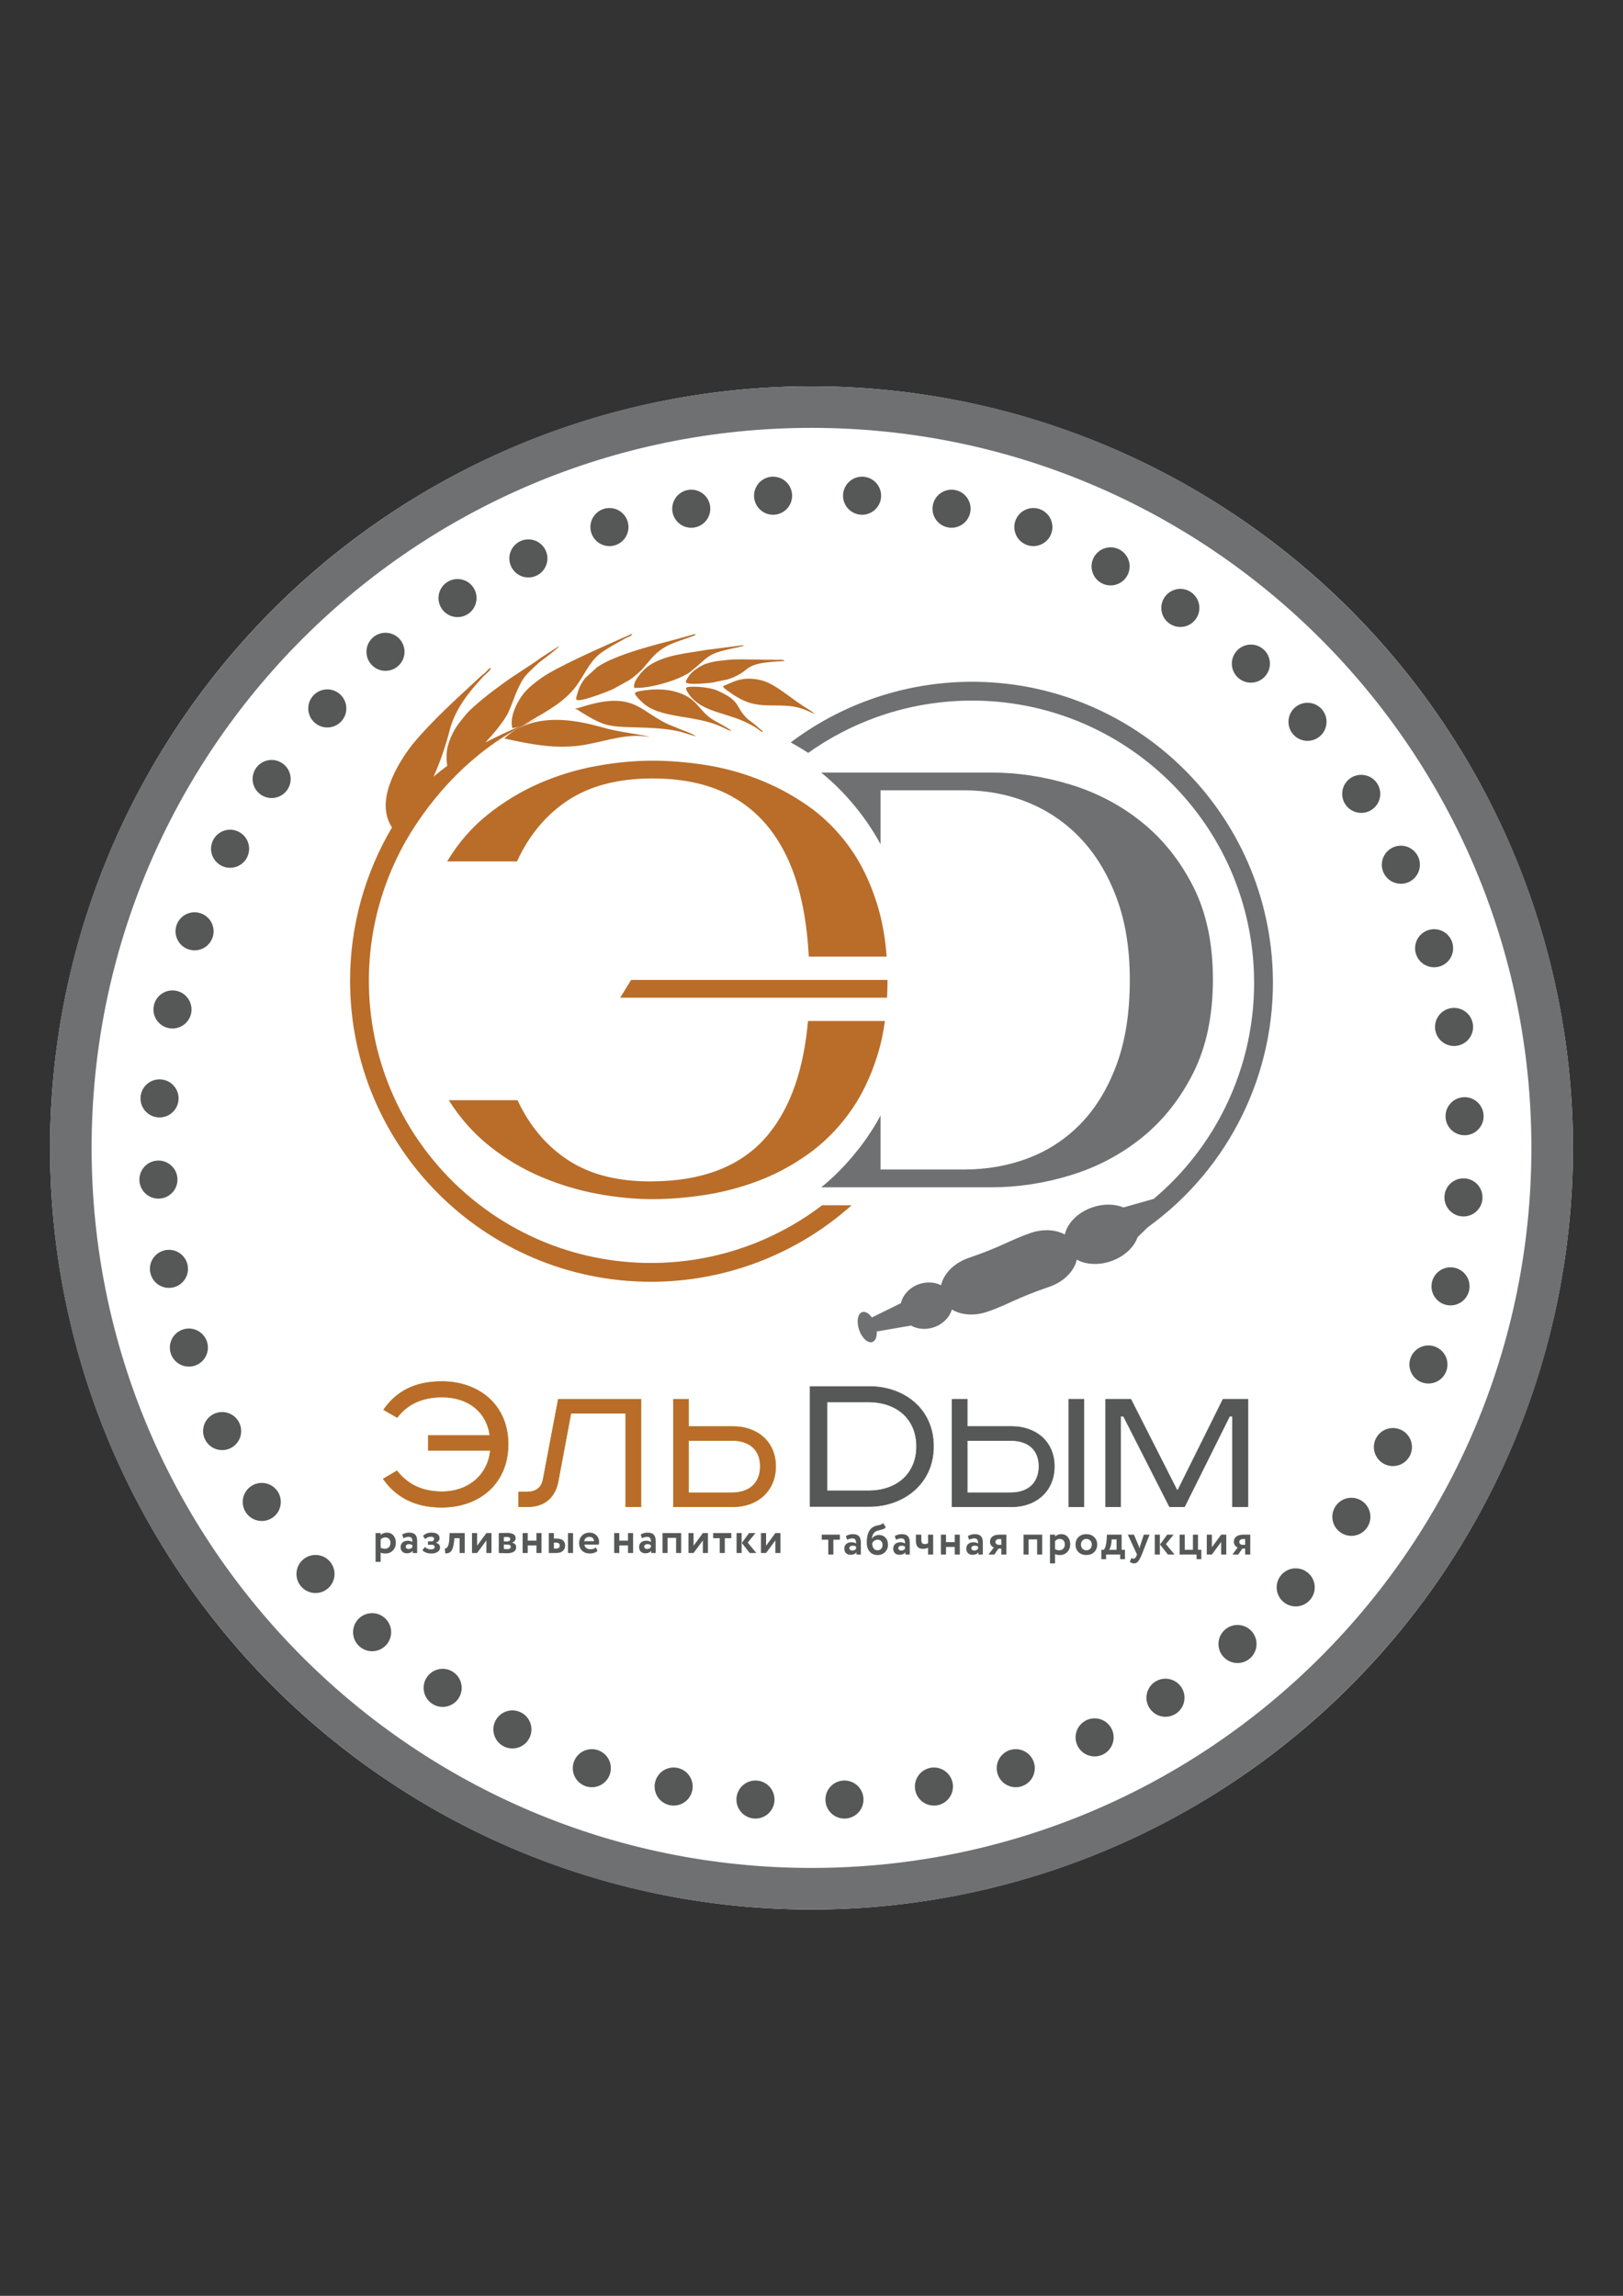 <?xml version="1.0" encoding="UTF-8" standalone="no"?> <svg xmlns:dc="http://purl.org/dc/elements/1.1/" xmlns:cc="http://creativecommons.org/ns#" xmlns:rdf="http://www.w3.org/1999/02/22-rdf-syntax-ns#" xmlns:svg="http://www.w3.org/2000/svg" xmlns="http://www.w3.org/2000/svg" viewBox="0 0 595.276 841.89" id="svg2" height="841.89" width="595.276" version="1.1"><rect x="0" y="0" width="595.276" height="841.89" fill="#333333" stroke="none"/><defs id="defs136"></defs><g id="g4"><path id="path6" style="fill:#ffffff;fill-rule:evenodd" d="M 297.638,141.671 A 279.274,279.274 0 0 1 576.911,420.945 279.274,279.274 0 1 1 297.638,141.671 Z"></path><g id="g8"><path id="path10" style="fill:#6e7071;fill-rule:evenodd" d="m 290.022,272.245 c 8.901,-6.704 18.714,-11.986 29.084,-15.712 10.707,-3.848 21.985,-6.045 33.446,-6.451 30.473,-1.077 58.5,10.3 79.176,29.563 20.675,19.263 34.003,46.418 35.081,76.892 0.648,18.341 -3.296,36.263 -11.122,52.307 -7.818,16.027 -19.517,30.165 -34.383,40.957 l -0.031,-0.042 -4.032,3.922 c -1.304,3.725 -4.913,7.16 -9.813,8.829 -4.576,1.562 -9.198,1.219 -12.482,-0.582 -0.911,4.148 -4.742,8.128 -10.139,9.969 -12.343,4.206 -15.195,6.58 -22.741,9.157 -4.795,1.633 -9.641,1.179 -12.944,-0.853 -0.831,2.841 -3.238,5.37 -6.579,6.511 -2.989,1.019 -6.06,0.702 -8.389,-0.618 l 0,0 -12.576,2.163 c 0.106,1.932 -0.48,3.48 -1.631,3.872 -1.642,0.56 -3.81,-1.44 -4.843,-4.469 -1.034,-3.026 -0.538,-5.934 1.104,-6.494 1.124,-0.383 2.495,0.433 3.58,1.959 l 10.653,-5.247 0,0 c 0.691,-3.034 3.175,-5.786 6.703,-6.989 2.834,-0.967 5.742,-0.729 8.022,0.423 0.882,-4.173 4.725,-8.184 10.152,-10.035 12.257,-4.182 15.268,-6.607 22.741,-9.156 4.575,-1.562 9.198,-1.22 12.482,0.582 0.91,-4.149 4.742,-8.127 10.139,-9.967 4.077,-1.391 8.189,-1.27 11.363,0.045 l -0.002,0 11.11,-3.151 c 11.168,-9.403 20.095,-20.954 26.362,-33.803 7.321,-15.009 11.009,-31.813 10.4,-49.044 -1.01,-28.569 -13.505,-54.025 -32.889,-72.085 -19.383,-18.059 -45.659,-28.726 -74.227,-27.716 -10.788,0.381 -21.362,2.433 -31.355,6.026 -8.852,3.18 -17.272,7.57 -25.008,13.074 -2.088,-1.351 -4.224,-2.631 -6.41,-3.835 z m 11.166,11.053 62.412,0 c 9.752,0 19.471,1.484 29.154,4.454 9.683,2.969 18.386,7.569 26.105,13.797 7.72,6.23 13.984,14.088 18.793,23.575 4.809,9.488 7.212,20.823 7.212,34.004 0,13.327 -2.404,24.77 -7.212,34.33 -4.808,9.562 -11.072,17.456 -18.793,23.683 -7.719,6.229 -16.422,10.829 -26.105,13.797 -9.683,2.969 -19.402,4.454 -29.154,4.454 l -62.371,0 c 1.422,-1.165 2.807,-2.374 4.156,-3.629 3.384,-3.147 6.616,-6.686 9.683,-10.616 2.984,-3.823 5.622,-7.855 7.902,-12.09 l 0,19.817 30.473,0 c 8.532,0 16.489,-1.414 23.871,-4.238 7.38,-2.825 13.814,-7.098 19.299,-12.82 5.484,-5.721 9.818,-12.927 13.002,-21.62 3.183,-8.691 4.773,-18.975 4.773,-30.852 0,-11.299 -1.59,-21.257 -4.773,-29.876 -3.184,-8.619 -7.518,-15.861 -13.002,-21.729 -5.485,-5.866 -11.919,-10.32 -19.299,-13.361 -7.382,-3.042 -15.339,-4.563 -23.871,-4.563 l -30.473,0 0,19.791 c -2.231,-4.157 -4.87,-8.18 -7.902,-12.064 -3.096,-3.965 -6.355,-7.523 -9.763,-10.67 -1.346,-1.242 -2.717,-2.435 -4.118,-3.575 z"></path><path id="path12" style="fill:#b96d29;fill-rule:evenodd" d="m 238.209,270.268 c -8.087,-1.514 -15.599,1.44 -23.748,2.865 -10.127,1.776 -19.911,-0.205 -29.497,-2.322 12.648,-12.114 33.274,-4.648 38.041,-3.519 6.642,1.579 13.537,2.204 15.205,2.976 z m -94.433,33.153 c -6.139,-9.255 1.241,-22.239 7.274,-30.165 7.648,-9.271 16.694,-17.278 25.494,-25.432 0.656,-0.603 1.022,-0.755 1.694,-1.428 0.609,-0.612 0.97,-1.265 1.867,-1.495 -0.297,1.083 -1.905,2.246 -2.718,3.05 -5.33,5.73 -10.459,11.946 -12.505,20.015 -1.133,4.468 -3.125,10.76 -5.855,16.839 1.611,-1.385 3.284,-2.704 5.009,-3.965 -0.384,-2.253 -0.306,-5.408 0.204,-7.222 0.956,-3.404 2.392,-6.287 4.534,-8.973 2.168,-2.719 2.468,-3.26 5.282,-5.761 3.998,-3.546 6.697,-5.489 10.962,-8.618 3.867,-2.835 9.755,-6.367 13.309,-9.003 l 6.785,-4.379 c -0.264,0.836 -6.466,5.335 -7.433,6.091 l -3.208,3.055 c -1.249,1.143 -2.407,2.488 -3.203,3.974 -2.507,4.665 -2.553,6.086 -4.478,10.411 -0.207,0.466 -0.186,0.523 -0.425,0.993 -0.916,1.806 -2.201,3.585 -3.431,5.149 l -0.416,0.541 c -0.045,0.055 -0.162,0.216 -0.208,0.27 -0.177,0.227 -0.148,0.197 -0.318,0.399 l -1.326,1.553 c -0.032,0.036 -0.076,0.091 -0.109,0.13 l -2.527,2.821 c 4.057,-2.118 8.273,-4.078 12.587,-5.961 -0.939,0.366 -1.878,0.627 -2.708,0.664 -1.149,-4.109 1.997,-10.433 4.99,-13.632 1.512,-1.613 3.172,-2.897 5.375,-4.521 5.59,-4.129 22.218,-11.363 30.034,-14.876 1.072,-0.481 2.577,-1.032 3.536,-1.596 -0.253,1.13 -0.959,0.884 -2.882,1.967 l -3.124,1.742 c -1.191,0.676 -1.947,1.078 -3.056,1.815 -1.065,0.704 -2.044,1.274 -3.014,2.071 -3.602,2.964 -5.6,7.689 -8.122,11.222 -4.277,5.992 -10.852,9.501 -16.615,12.882 -0.8,0.472 -1.962,1.152 -3.21,1.74 2.413,-1.041 4.853,-2.058 7.314,-3.068 l -0.156,0.092 c -19.425,7.973 -34.955,22.439 -46.152,39.139 -11.191,16.69 -17.53,36.65 -17.53,57.659 0,28.586 11.589,54.469 30.321,73.203 18.734,18.733 44.616,30.321 73.202,30.321 13.298,0 26.325,-2.55 38.421,-7.383 8.652,-3.457 16.837,-8.084 24.316,-13.782 l 10.808,0 c -9.668,8.635 -20.704,15.431 -32.562,20.169 -12.936,5.169 -26.832,7.897 -40.983,7.897 -30.492,0 -58.102,-12.36 -78.083,-32.341 -19.982,-19.983 -32.342,-47.591 -32.342,-78.084 0,-20.206 5.517,-39.514 15.379,-56.19 l -9e-4,0 z m 68.698,-46.661 c -1.708,0.073 -1.184,-0.723 -0.631,-2.653 0.652,-2.287 1.46,-3.787 2.935,-5.603 l 4.298,-3.893 c 6.749,-4.606 21.226,-8.159 29.074,-10.229 1.33,-0.352 2.296,-0.656 3.48,-0.953 1.13,-0.289 2.416,-0.824 3.548,-0.898 -0.456,0.685 -0.315,0.421 -1.186,0.755 -6.119,2.344 -10.692,2.962 -15.358,8.504 l -3.081,3.63 c -0.106,0.106 -0.16,0.173 -0.354,0.369 -0.057,0.053 -2.869,2.741 -4.524,3.683 l -5.481,3.046 c -1.854,0.969 -10.371,4.141 -12.718,4.241 z m 42.66,13.287 -5.024,-1.56 c -4.84,-1.383 -12.049,-1.632 -17.073,-1.762 -10.23,-0.266 -11.726,-0.554 -20.09,-5.706 -2.828,-2.208 -3.354,-0.558 -0.205,-1.582 21.087,-6.87 21.924,2.443 34.578,7.066 0.686,0.249 0.707,0.303 1.316,0.573 1.508,0.677 5.718,1.994 6.497,2.971 z m 17.784,-33.243 c -3.118,0.876 -7.973,1.492 -11.317,2.997 -2.35,1.06 -4.127,2.972 -5.909,4.492 -2.425,2.059 -2.988,2.697 -6.439,4.234 -4.101,1.826 -11.25,3.766 -15.61,3.726 -0.88,-0.01 -1.072,0.204 -1.106,-0.602 -0.089,-2.2 3.523,-6.391 5.981,-7.89 5.941,-3.645 12.965,-4.125 19.631,-5.284 0.999,-0.172 2.46,-0.369 3.284,-0.444 l 10.767,-1.396 c 0.053,0 0.132,0.01 0.182,0.013 l 0.358,0.091 c 0.04,0.01 0.126,0.033 0.177,0.062 z m -4.647,31.226 c -0.885,-0.041 -2.881,-1.204 -4.325,-1.819 -9.595,-4.104 -21.921,-2.719 -28.17,-8.483 -0.882,-0.815 -2.611,-2.377 -2.975,-3.542 0.784,-0.573 0.967,-0.6 2.136,-0.806 3.755,-0.666 8.14,-0.85 11.922,0.049 9.363,2.235 8.823,7.084 15.037,10.748 1.302,0.769 5.697,3.005 6.375,3.853 z m 19.56,-25.623 c -17.059,0.749 -10.799,3.255 -20.835,6.714 l -5.967,1.23 c -1.319,0.156 -8.722,0.933 -9.405,-0.111 -0.202,-0.381 -0.134,0.167 -0.037,-0.356 0.115,-0.635 0.959,-1.817 1.359,-2.348 1.071,-1.412 3.11,-2.789 4.657,-3.568 1.404,-0.71 3.249,-1.139 5.148,-1.505 l 4.433,-0.503 c 2.442,-0.339 8.764,-0.065 11.259,-0.099 1.053,-0.015 1.235,0.049 1.97,0.088 0.948,0.054 1.826,-0.057 2.774,-0.005 2.423,0.134 4.027,-0.309 4.644,0.462 z m 10.941,19.243 c -0.74,-0.034 -1.188,-0.368 -1.907,-0.69 -5.507,-2.461 -8.578,-2.204 -14.205,-2.274 -4.29,-0.049 -7.408,-0.453 -11.044,-2.35 -0.929,-0.487 -2.51,-1.429 -3.396,-2.082 -1.304,-0.969 -2.776,-1.745 -3.072,-2.68 2.926,-0.818 6.673,-4.192 14.678,-1.939 2.557,0.723 5.833,2.914 7.931,4.423 3.402,2.438 5.498,4.108 9.179,6.321 l 1.837,1.271 0.25,0.225 0.524,0.11 -0.524,-0.11 -0.25,-0.225 z m -18.936,6.834 c -0.682,-0.148 -1.247,-0.655 -1.789,-1.068 -1.603,-1.231 -3.64,-2.174 -5.521,-3.022 -7.372,-3.318 -16.64,-3.597 -20.687,-11.171 -0.781,-1.466 0.801,-1.345 2.017,-1.397 2.718,-0.121 7.115,0.485 8.958,1.291 9.225,4.038 6.475,5.662 11.211,10.393 l 2.976,2.286 c 0.547,0.42 0.861,0.803 1.388,1.249 0.57,0.487 1.162,0.752 1.448,1.44 z m 44.73,105.921 c -0.64,4.678 -1.606,9.037 -2.902,13.076 -2.549,8.039 -6.022,15.027 -10.385,20.967 -4.364,5.939 -9.43,10.936 -15.164,14.991 -5.766,4.057 -11.818,7.28 -18.188,9.669 -6.372,2.391 -12.871,4.093 -19.495,5.106 -6.627,1.015 -12.997,1.522 -19.114,1.522 -6.498,0 -13.252,-0.651 -20.258,-1.955 -7.009,-1.304 -13.858,-3.368 -20.546,-6.193 -6.691,-2.825 -12.965,-6.554 -18.827,-11.189 -5.862,-4.637 -10.894,-10.285 -15.099,-16.95 l 25.229,0 c 4.46,9.561 10.734,16.95 18.826,22.162 8.09,5.215 18.317,7.751 30.675,7.606 19.114,-0.145 33.32,-5.939 42.622,-17.382 8.05,-9.904 12.855,-23.715 14.415,-41.43 l 28.212,0 z m -27.929,-23.606 c -0.427,-8.434 -1.502,-16.088 -3.23,-22.961 -2.294,-9.125 -5.796,-16.839 -10.512,-23.14 -4.716,-6.301 -10.672,-11.081 -17.871,-14.342 -7.199,-3.259 -15.768,-4.888 -25.707,-4.888 -12.488,0 -22.776,2.644 -30.868,7.931 -8.089,5.287 -14.365,12.783 -18.826,22.488 l -25.611,0 c 4.077,-6.807 9.078,-12.565 15.004,-17.273 5.926,-4.707 12.232,-8.509 18.922,-11.407 6.689,-2.898 13.601,-4.997 20.737,-6.301 7.136,-1.303 14.017,-1.956 20.642,-1.956 6.117,0 12.487,0.508 19.114,1.521 6.624,1.015 13.123,2.753 19.495,5.215 6.37,2.462 12.422,5.685 18.188,9.669 5.733,3.983 10.799,8.944 15.164,14.884 4.363,5.938 7.836,13 10.385,21.184 1.843,5.848 3.019,12.307 3.541,19.377 l -28.568,0 z m -69.169,15.062 4.014,-6.518 59.834,0 5.532,0 28.669,0 0,0.217 c 0,2.152 -0.054,4.253 -0.16,6.301 l -28.509,0 -5.532,0 -63.847,0 z"></path></g><g id="g14"><path id="path16" style="fill:#565757;fill-rule:evenodd" d="m 404.969,643.155 c -3.339,1.928 -7.609,0.784 -9.537,-2.555 -1.927,-3.339 -0.784,-7.609 2.555,-9.537 3.339,-1.928 7.609,-0.784 9.537,2.555 1.928,3.339 0.784,7.61 -2.556,9.537 z"></path><path id="path18" style="fill:#565757;fill-rule:evenodd" d="m 458.824,607.804 c -2.726,2.727 -7.146,2.726 -9.873,0 -2.726,-2.726 -2.726,-7.147 0,-9.874 2.726,-2.726 7.147,-2.726 9.873,0 2.727,2.726 2.727,7.147 -5e-4,9.874 z"></path><path id="path20" style="fill:#565757;fill-rule:evenodd" d="m 501.694,559.718 c -1.927,3.34 -6.197,4.483 -9.537,2.555 -3.339,-1.927 -4.483,-6.198 -2.555,-9.537 1.928,-3.339 6.198,-4.483 9.537,-2.555 3.339,1.928 4.484,6.198 2.555,9.537 z"></path><path id="path22" style="fill:#565757;fill-rule:evenodd" d="m 530.658,502.176 c -0.997,3.725 -4.826,5.935 -8.55,4.937 -3.723,-0.998 -5.935,-4.826 -4.937,-8.551 0.998,-3.724 4.826,-5.935 8.551,-4.937 3.724,0.998 5.935,4.827 4.936,8.551 z"></path><path id="path24" style="fill:#565757;fill-rule:evenodd" d="m 543.743,439.098 c 0.001,3.856 -3.125,6.981 -6.981,6.981 -3.855,0 -6.982,-3.126 -6.982,-6.982 0,-3.856 3.126,-6.982 6.982,-6.982 3.856,0 6.982,3.126 6.981,6.982 z"></path><path id="path26" style="fill:#565757;fill-rule:evenodd" d="m 540.055,374.783 c 0.999,3.724 -1.212,7.552 -4.936,8.55 -3.724,0.997 -7.553,-1.213 -8.551,-4.937 -0.998,-3.724 1.213,-7.553 4.937,-8.551 3.724,-0.998 7.553,1.212 8.55,4.938 z"></path><path id="path28" style="fill:#565757;fill-rule:evenodd" d="m 519.848,313.613 c 1.929,3.339 0.784,7.609 -2.555,9.537 -3.339,1.927 -7.609,0.784 -9.537,-2.555 -1.928,-3.339 -0.784,-7.609 2.555,-9.537 3.339,-1.928 7.61,-0.784 9.537,2.556 z"></path><path id="path30" style="fill:#565757;fill-rule:evenodd" d="m 484.497,259.758 c 2.727,2.726 2.726,7.147 0,9.873 -2.726,2.726 -7.147,2.726 -9.874,0 -2.726,-2.727 -2.726,-7.147 0,-9.873 2.726,-2.727 7.147,-2.727 9.874,0 z"></path><path id="path32" style="fill:#565757;fill-rule:evenodd" d="m 436.411,216.887 c 3.34,1.929 4.483,6.198 2.555,9.537 -1.928,3.339 -6.198,4.483 -9.537,2.555 -3.339,-1.928 -4.483,-6.198 -2.555,-9.537 1.928,-3.339 6.198,-4.483 9.537,-2.555 z"></path><path id="path34" style="fill:#565757;fill-rule:evenodd" d="m 431.679,628.14 c -3.074,2.327 -7.453,1.721 -9.779,-1.354 -2.326,-3.074 -1.72,-7.454 1.354,-9.78 3.074,-2.327 7.453,-1.721 9.78,1.354 2.327,3.075 1.721,7.454 -1.355,9.78 z"></path><path id="path36" style="fill:#565757;fill-rule:evenodd" d="m 480.738,586.388 c -2.367,3.044 -6.753,3.591 -9.797,1.224 -3.042,-2.367 -3.591,-6.754 -1.223,-9.798 2.368,-3.043 6.754,-3.591 9.797,-1.223 3.043,2.368 3.592,6.754 1.223,9.797 z"></path><path id="path38" style="fill:#565757;fill-rule:evenodd" d="m 517.319,533.36 c -1.498,3.553 -5.594,5.217 -9.146,3.718 -3.551,-1.499 -5.217,-5.595 -3.718,-9.147 1.499,-3.552 5.594,-5.217 9.147,-3.718 3.552,1.499 5.217,5.595 3.716,9.147 z"></path><path id="path40" style="fill:#565757;fill-rule:evenodd" d="m 538.929,472.673 c -0.528,3.819 -4.053,6.487 -7.873,5.958 -3.818,-0.529 -6.487,-4.054 -5.958,-7.873 0.529,-3.819 4.054,-6.487 7.873,-5.958 3.819,0.529 6.488,4.054 5.958,7.874 z"></path><path id="path42" style="fill:#565757;fill-rule:evenodd" d="m 544.095,408.459 c 0.479,3.826 -2.236,7.315 -6.062,7.792 -3.826,0.478 -7.316,-2.237 -7.794,-6.063 -0.478,-3.826 2.237,-7.315 6.064,-7.793 3.826,-0.478 7.316,2.236 7.792,6.064 z"></path><path id="path44" style="fill:#565757;fill-rule:evenodd" d="m 532.466,345.096 c 1.452,3.572 -0.267,7.645 -3.839,9.097 -3.571,1.451 -7.645,-0.267 -9.097,-3.839 -1.452,-3.572 0.267,-7.645 3.839,-9.097 3.572,-1.452 7.646,0.267 9.097,3.839 z"></path><path id="path46" style="fill:#565757;fill-rule:evenodd" d="m 504.833,286.903 c 2.327,3.074 1.721,7.453 -1.354,9.78 -3.074,2.327 -7.454,1.72 -9.78,-1.354 -2.327,-3.074 -1.721,-7.453 1.354,-9.78 3.075,-2.327 7.454,-1.721 9.78,1.354 z"></path><path id="path48" style="fill:#565757;fill-rule:evenodd" d="m 463.081,237.844 c 3.044,2.368 3.591,6.754 1.224,9.797 -2.368,3.043 -6.754,3.591 -9.798,1.223 -3.043,-2.368 -3.591,-6.754 -1.223,-9.797 2.368,-3.043 6.754,-3.591 9.797,-1.223 z"></path><path id="path50" style="fill:#565757;fill-rule:evenodd" d="m 410.053,201.262 c 3.553,1.499 5.217,5.595 3.719,9.147 -1.499,3.552 -5.595,5.217 -9.147,3.717 -3.552,-1.499 -5.217,-5.594 -3.718,-9.147 1.499,-3.552 5.594,-5.216 9.147,-3.718 z"></path><path id="path52" style="fill:#565757;fill-rule:evenodd" d="m 190.306,198.734 c 3.339,-1.928 7.609,-0.784 9.537,2.555 1.927,3.339 0.784,7.609 -2.555,9.537 -3.339,1.928 -7.609,0.784 -9.537,-2.555 -1.928,-3.339 -0.784,-7.61 2.556,-9.537 z"></path><path id="path54" style="fill:#565757;fill-rule:evenodd" d="m 136.451,234.085 c 2.726,-2.727 7.146,-2.727 9.873,0 2.726,2.726 2.726,7.147 0,9.874 -2.726,2.726 -7.147,2.726 -9.873,0 -2.727,-2.727 -2.727,-7.147 6e-4,-9.874 z"></path><path id="path56" style="fill:#565757;fill-rule:evenodd" d="m 93.581,282.171 c 1.927,-3.34 6.197,-4.483 9.537,-2.555 3.339,1.927 4.483,6.198 2.555,9.537 -1.928,3.339 -6.198,4.483 -9.537,2.555 -3.339,-1.928 -4.484,-6.198 -2.555,-9.537 z"></path><path id="path58" style="fill:#565757;fill-rule:evenodd" d="m 64.617,339.713 c 0.997,-3.725 4.826,-5.935 8.55,-4.937 3.723,0.998 5.935,4.826 4.937,8.551 -0.998,3.724 -4.826,5.935 -8.551,4.937 -3.724,-0.998 -5.935,-4.827 -4.936,-8.551 z"></path><path id="path60" style="fill:#565757;fill-rule:evenodd" d="m 51.532,402.791 c -0.001,-3.856 3.125,-6.981 6.981,-6.981 3.855,0 6.982,3.126 6.982,6.982 0,3.856 -3.126,6.982 -6.982,6.982 -3.856,0 -6.982,-3.126 -6.981,-6.982 z"></path><path id="path62" style="fill:#565757;fill-rule:evenodd" d="m 55.22,467.106 c -0.999,-3.724 1.212,-7.552 4.936,-8.55 3.724,-0.998 7.553,1.213 8.551,4.937 0.998,3.724 -1.213,7.553 -4.937,8.551 -3.724,0.998 -7.553,-1.212 -8.55,-4.938 z"></path><path id="path64" style="fill:#565757;fill-rule:evenodd" d="m 75.427,528.276 c -1.928,-3.339 -0.784,-7.609 2.555,-9.537 3.339,-1.927 7.609,-0.784 9.537,2.555 1.928,3.339 0.784,7.609 -2.555,9.537 -3.339,1.928 -7.61,0.784 -9.537,-2.556 z"></path><path id="path66" style="fill:#565757;fill-rule:evenodd" d="m 110.778,582.131 c -2.727,-2.726 -2.726,-7.146 0,-9.873 2.726,-2.726 7.147,-2.727 9.874,0 2.726,2.726 2.726,7.147 0,9.873 -2.726,2.727 -7.147,2.727 -9.874,-5e-4 z"></path><path id="path68" style="fill:#565757;fill-rule:evenodd" d="m 158.864,625.001 c -3.34,-1.927 -4.483,-6.198 -2.555,-9.537 1.927,-3.339 6.198,-4.483 9.537,-2.555 3.339,1.928 4.483,6.198 2.555,9.537 -1.928,3.339 -6.198,4.484 -9.537,2.555 z"></path><path id="path70" style="fill:#565757;fill-rule:evenodd" d="m 163.596,213.749 c 3.074,-2.327 7.452,-1.721 9.78,1.354 2.326,3.074 1.72,7.454 -1.354,9.78 -3.074,2.327 -7.453,1.721 -9.78,-1.354 -2.328,-3.075 -1.721,-7.454 1.355,-9.78 z"></path><path id="path72" style="fill:#565757;fill-rule:evenodd" d="m 114.537,255.501 c 2.367,-3.044 6.753,-3.591 9.797,-1.224 3.042,2.367 3.591,6.754 1.223,9.798 -2.368,3.043 -6.754,3.591 -9.797,1.223 -3.043,-2.368 -3.592,-6.754 -1.223,-9.797 z"></path><path id="path74" style="fill:#565757;fill-rule:evenodd" d="m 77.956,308.529 c 1.498,-3.553 5.594,-5.217 9.146,-3.718 3.551,1.499 5.217,5.595 3.718,9.147 -1.499,3.552 -5.594,5.218 -9.147,3.718 -3.552,-1.499 -5.217,-5.595 -3.716,-9.147 z"></path><path id="path76" style="fill:#565757;fill-rule:evenodd" d="m 56.346,369.217 c 0.528,-3.819 4.053,-6.487 7.873,-5.958 3.818,0.529 6.487,4.054 5.958,7.873 -0.529,3.819 -4.054,6.487 -7.873,5.958 -3.819,-0.529 -6.488,-4.054 -5.958,-7.874 z"></path><path id="path78" style="fill:#565757;fill-rule:evenodd" d="m 51.18,433.43 c -0.479,-3.826 2.236,-7.315 6.062,-7.793 3.826,-0.478 7.316,2.237 7.794,6.063 0.478,3.826 -2.237,7.315 -6.064,7.793 -3.826,0.478 -7.316,-2.236 -7.792,-6.063 z"></path><path id="path80" style="fill:#565757;fill-rule:evenodd" d="m 62.809,496.793 c -1.452,-3.572 0.267,-7.645 3.839,-9.096 3.571,-1.451 7.645,0.267 9.097,3.839 1.452,3.572 -0.267,7.645 -3.839,9.097 -3.572,1.452 -7.646,-0.267 -9.097,-3.84 z"></path><path id="path82" style="fill:#565757;fill-rule:evenodd" d="m 90.442,554.986 c -2.328,-3.074 -1.721,-7.452 1.354,-9.779 3.074,-2.326 7.454,-1.72 9.78,1.354 2.327,3.074 1.721,7.453 -1.354,9.78 -3.075,2.327 -7.454,1.721 -9.78,-1.355 z"></path><path id="path84" style="fill:#565757;fill-rule:evenodd" d="m 132.194,604.045 c -3.044,-2.367 -3.591,-6.753 -1.224,-9.797 2.367,-3.043 6.754,-3.591 9.798,-1.223 3.043,2.368 3.591,6.754 1.223,9.797 -2.368,3.043 -6.754,3.592 -9.797,1.223 z"></path><path id="path86" style="fill:#565757;fill-rule:evenodd" d="m 185.222,640.626 c -3.553,-1.498 -5.217,-5.594 -3.718,-9.146 1.499,-3.551 5.595,-5.217 9.147,-3.717 3.552,1.499 5.217,5.594 3.718,9.147 -1.499,3.552 -5.595,5.217 -9.147,3.716 z"></path><path id="path88" style="fill:#565757;fill-rule:evenodd" d="m 220.036,187.235 c 3.339,-1.928 7.609,-0.784 9.537,2.555 1.927,3.339 0.784,7.609 -2.555,9.537 -3.339,1.928 -7.609,0.784 -9.537,-2.555 -1.928,-3.339 -0.784,-7.61 2.556,-9.537 z"></path><path id="path90" style="fill:#565757;fill-rule:evenodd" d="m 381.726,186.849 c 3.553,1.499 5.218,5.595 3.719,9.147 -1.499,3.552 -5.595,5.217 -9.147,3.717 -3.552,-1.499 -5.217,-5.594 -3.718,-9.147 1.499,-3.552 5.594,-5.216 9.147,-3.717 z"></path><path id="path92" style="fill:#565757;fill-rule:evenodd" d="m 250.046,180.504 c 3.339,-1.928 7.609,-0.784 9.537,2.555 1.927,3.339 0.784,7.609 -2.555,9.537 -3.339,1.928 -7.609,0.784 -9.537,-2.555 -1.928,-3.339 -0.784,-7.61 2.556,-9.537 z"></path><path id="path94" style="fill:#565757;fill-rule:evenodd" d="m 351.715,180.118 c 3.553,1.499 5.218,5.595 3.719,9.147 -1.499,3.552 -5.595,5.217 -9.147,3.718 -3.552,-1.499 -5.217,-5.594 -3.718,-9.147 1.499,-3.552 5.594,-5.216 9.147,-3.718 z"></path><path id="path96" style="fill:#565757;fill-rule:evenodd" d="m 280.056,175.736 c 3.339,-1.928 7.609,-0.784 9.537,2.555 1.927,3.339 0.784,7.609 -2.555,9.537 -3.339,1.928 -7.609,0.784 -9.537,-2.555 -1.928,-3.339 -0.784,-7.61 2.556,-9.537 z"></path><path id="path98" style="fill:#565757;fill-rule:evenodd" d="m 318.901,175.35 c 3.553,1.499 5.218,5.595 3.719,9.147 -1.499,3.552 -5.595,5.217 -9.147,3.717 -3.552,-1.499 -5.218,-5.594 -3.718,-9.147 1.499,-3.552 5.594,-5.216 9.147,-3.717 z"></path></g><path id="path100" style="fill:#565757;fill-rule:evenodd" d="m 213.575,654.455 c 3.339,1.928 7.609,0.784 9.537,-2.555 1.927,-3.339 0.784,-7.609 -2.555,-9.537 -3.339,-1.928 -7.609,-0.784 -9.537,2.555 -1.928,3.339 -0.784,7.61 2.556,9.537 z"></path><path id="path102" style="fill:#565757;fill-rule:evenodd" d="m 375.265,654.841 c 3.553,-1.499 5.217,-5.595 3.719,-9.147 -1.499,-3.552 -5.595,-5.217 -9.147,-3.718 -3.552,1.499 -5.217,5.594 -3.718,9.147 1.499,3.552 5.594,5.216 9.147,3.717 z"></path><path id="path104" style="fill:#565757;fill-rule:evenodd" d="m 243.585,661.186 c 3.339,1.929 7.609,0.784 9.537,-2.555 1.927,-3.339 0.784,-7.609 -2.555,-9.537 -3.339,-1.928 -7.609,-0.784 -9.537,2.555 -1.928,3.339 -0.784,7.61 2.556,9.537 z"></path><path id="path106" style="fill:#565757;fill-rule:evenodd" d="m 345.255,661.572 c 3.553,-1.499 5.217,-5.595 3.719,-9.147 -1.499,-3.552 -5.595,-5.217 -9.147,-3.717 -3.552,1.499 -5.217,5.594 -3.718,9.147 1.499,3.552 5.594,5.216 9.147,3.718 z"></path><path id="path108" style="fill:#565757;fill-rule:evenodd" d="m 273.595,665.954 c 3.339,1.928 7.609,0.784 9.537,-2.555 1.927,-3.339 0.784,-7.609 -2.555,-9.537 -3.339,-1.928 -7.609,-0.784 -9.537,2.555 -1.928,3.339 -0.784,7.61 2.556,9.537 z"></path><path id="path110" style="fill:#565757;fill-rule:evenodd" d="m 312.44,666.34 c 3.553,-1.499 5.218,-5.595 3.719,-9.147 -1.499,-3.552 -5.595,-5.217 -9.147,-3.718 -3.552,1.499 -5.217,5.594 -3.718,9.147 1.499,3.552 5.594,5.216 9.147,3.717 z"></path><g id="g112"><path id="path114" style="fill:#b96d29;fill-rule:evenodd;stroke:#b1741e;stroke-width:0.216;stroke-linecap:butt;stroke-linejoin:miter;stroke-dasharray:none" d="m 246.992,513.124 0,39.425 21.887,0 c 8.911,0 15.613,-5.775 15.613,-14.829 0,-8.983 -6.702,-14.615 -15.613,-14.615 l -16.326,0 0,-9.981 -5.561,0 z m 5.561,15.114 15.898,0 c 6.417,0 10.409,3.351 10.409,9.482 0,6.131 -3.992,9.695 -10.409,9.695 l -15.898,0 0,-19.178 z"></path><path id="path116" style="fill:#b96d29;fill-rule:evenodd;stroke:#b1741e;stroke-width:0.216;stroke-linecap:butt;stroke-linejoin:miter;stroke-dasharray:none" d="m 204.77,513.124 -5.561,29.302 c -0.57,3.28 -2.781,4.705 -6.131,4.705 l -2.852,0 0,5.418 3.28,0 c 5.917,0 10.123,-3.137 11.264,-9.553 l 4.634,-24.739 20.105,0 0,34.292 5.561,0 0,-39.425 -30.299,0 z"></path><path id="path118" style="fill:#b96d29;fill-rule:evenodd;stroke:#b1741e;stroke-width:0.216;stroke-linecap:butt;stroke-linejoin:miter;stroke-dasharray:none" d="m 157.106,526.414 0,5.488 22.747,0 c -0.875,8.908 -7.954,15.112 -17.736,15.112 -7.636,0 -12.726,-2.863 -16.544,-7.635 l -5.011,2.943 c 4.613,6.602 11.612,10.419 21.395,10.419 13.999,0 24.418,-8.828 24.418,-23.145 0,-14.237 -10.578,-22.986 -24.338,-22.986 -9.863,0 -16.703,3.658 -21.316,10.339 l 4.931,2.864 c 3.659,-4.772 8.988,-7.477 16.464,-7.477 9.703,0 16.384,5.409 17.578,14.078 l -22.588,0 z"></path><path id="path120" style="fill:#565757;fill-rule:evenodd;stroke:#565757;stroke-width:0.216;stroke-linecap:butt;stroke-linejoin:miter;stroke-dasharray:none" d="m 405.507,513.123 0,39.425 5.49,0 0,-33.222 1.069,0 16.897,33.222 5.489,0 16.54,-33.222 1.07,0 0,33.222 5.632,0 0,-39.425 -9.125,0 -16.54,33.294 -0.357,0 -16.896,-33.294 -9.268,0 z"></path><path id="path122" style="fill:#565757;fill-rule:evenodd;stroke:#565757;stroke-width:0.216;stroke-linecap:butt;stroke-linejoin:miter;stroke-dasharray:none" d="m 349.207,513.123 0,39.425 21.887,0 c 8.911,0 15.613,-5.775 15.613,-14.829 0,-8.983 -6.702,-14.615 -15.613,-14.615 l -16.326,0 0,-9.981 -5.561,0 z m 5.561,15.114 15.898,0 c 6.417,0 10.409,3.351 10.409,9.482 0,6.131 -3.992,9.696 -10.409,9.696 l -15.898,0 0,-19.178 z"></path><path id="path124" style="fill:#565757;fill-rule:evenodd;stroke:#565757;stroke-width:0.216;stroke-linecap:butt;stroke-linejoin:miter;stroke-dasharray:none" d="m 391.983,513.123 0,39.425 5.561,0 0,-39.425 -5.561,0 z"></path><path id="path126" style="fill:#565757;fill-rule:evenodd;stroke:#565757;stroke-width:0.216;stroke-linecap:butt;stroke-linejoin:miter;stroke-dasharray:none" d="m 297.127,508.449 0,43.984 21.714,0 c 12.407,0 23.543,-8.272 23.543,-22.032 0,-13.76 -10.817,-21.952 -23.543,-21.952 l -21.714,0 z m 6.204,5.647 15.112,0 c 10.737,0 17.737,6.443 17.737,16.305 0,9.862 -7,16.305 -17.737,16.305 l -15.112,0 0,-32.61 z"></path><path id="path128" style="fill:#565757;fill-rule:evenodd" d="m 303.789,564.627 -2.402,0 0,-1.867 6.654,0 0,1.867 -2.386,0 0,5.437 -1.866,0 0,-5.437 z m 6.919,0.016 -0.471,-1.363 c 0.79,-0.465 1.65,-0.698 2.58,-0.698 1.017,0 1.758,0.249 2.224,0.747 0.465,0.498 0.698,1.26 0.698,2.288 l 0,4.447 -1.623,0 0,-0.844 c -0.433,0.628 -1.152,0.941 -2.159,0.941 -0.693,0 -1.247,-0.203 -1.664,-0.609 -0.416,-0.406 -0.625,-0.949 -0.625,-1.631 0,-0.757 0.243,-1.342 0.73,-1.753 0.487,-0.411 1.131,-0.617 1.931,-0.617 0.66,0 1.212,0.157 1.655,0.471 0.022,-0.649 -0.073,-1.125 -0.284,-1.428 -0.211,-0.303 -0.571,-0.454 -1.079,-0.454 -0.563,0 -1.201,0.168 -1.915,0.503 z m 1.867,3.944 c 0.627,0 1.098,-0.222 1.412,-0.666 l 0,-0.746 c -0.303,-0.238 -0.731,-0.357 -1.282,-0.357 -0.346,0 -0.628,0.081 -0.844,0.243 -0.216,0.162 -0.325,0.384 -0.325,0.665 0,0.26 0.098,0.468 0.292,0.625 0.195,0.157 0.444,0.235 0.747,0.235 z m 11.334,-10.062 0.974,1.526 c -0.26,0.325 -0.584,0.563 -0.974,0.714 -0.346,0.119 -0.779,0.238 -1.298,0.357 -0.508,0.098 -0.931,0.233 -1.266,0.406 -0.898,0.422 -1.423,1.331 -1.574,2.727 l 0.033,0 c 0.227,-0.401 0.579,-0.728 1.055,-0.982 0.476,-0.254 0.979,-0.382 1.509,-0.382 1.006,0 1.812,0.325 2.418,0.974 0.606,0.66 0.909,1.531 0.909,2.613 0,1.049 -0.357,1.942 -1.071,2.678 -0.714,0.725 -1.634,1.087 -2.759,1.087 -1.222,0 -2.191,-0.417 -2.905,-1.25 -0.703,-0.833 -1.055,-1.958 -1.055,-3.376 0,-3.116 0.92,-5.075 2.759,-5.875 0.4,-0.173 0.844,-0.303 1.331,-0.39 0.552,-0.108 0.958,-0.214 1.218,-0.317 0.26,-0.103 0.492,-0.273 0.698,-0.511 z m -4.009,7.482 c 0.011,0.736 0.189,1.336 0.535,1.802 0.346,0.465 0.806,0.698 1.38,0.698 0.562,0 1.017,-0.184 1.363,-0.552 0.346,-0.368 0.519,-0.833 0.519,-1.396 0,-0.574 -0.16,-1.039 -0.479,-1.396 -0.319,-0.357 -0.76,-0.535 -1.323,-0.535 -0.487,0 -0.909,0.127 -1.266,0.381 -0.357,0.254 -0.6,0.587 -0.73,0.998 z m 8.753,-1.363 -0.471,-1.363 c 0.79,-0.465 1.65,-0.698 2.58,-0.698 1.017,0 1.758,0.249 2.224,0.747 0.466,0.498 0.698,1.26 0.698,2.288 l 0,4.447 -1.623,0 0,-0.844 c -0.433,0.628 -1.152,0.941 -2.159,0.941 -0.693,0 -1.247,-0.203 -1.664,-0.609 -0.416,-0.406 -0.625,-0.949 -0.625,-1.631 0,-0.757 0.243,-1.342 0.73,-1.753 0.487,-0.411 1.131,-0.617 1.931,-0.617 0.66,0 1.212,0.157 1.655,0.471 0.022,-0.649 -0.073,-1.125 -0.284,-1.428 -0.211,-0.303 -0.571,-0.454 -1.079,-0.454 -0.563,0 -1.201,0.168 -1.915,0.503 z m 1.867,3.944 c 0.627,0 1.098,-0.222 1.412,-0.666 l 0,-0.746 c -0.303,-0.238 -0.73,-0.357 -1.282,-0.357 -0.346,0 -0.628,0.081 -0.844,0.243 -0.216,0.162 -0.325,0.384 -0.325,0.665 0,0.26 0.098,0.468 0.292,0.625 0.195,0.157 0.444,0.235 0.747,0.235 z m 9.873,-5.827 1.866,0 0,7.303 -1.866,0 0,-2.516 c -0.541,0.281 -1.147,0.422 -1.818,0.422 -0.909,0 -1.577,-0.238 -2.004,-0.714 -0.427,-0.476 -0.641,-1.196 -0.641,-2.159 l 0,-2.337 1.996,0 0,2.11 c 0,0.898 0.395,1.347 1.185,1.347 0.508,0 0.936,-0.098 1.282,-0.292 l 0,-3.165 z m 11.642,7.303 -1.866,0 0,-2.792 -3.197,0 0,2.792 -1.867,0 0,-7.303 1.867,0 0,2.759 3.197,0 0,-2.759 1.866,0 0,7.303 z m 3.414,-5.421 -0.47,-1.363 c 0.79,-0.465 1.65,-0.698 2.58,-0.698 1.017,0 1.758,0.249 2.223,0.747 0.466,0.498 0.698,1.26 0.698,2.288 l 0,4.447 -1.623,0 0,-0.844 c -0.433,0.628 -1.152,0.941 -2.159,0.941 -0.693,0 -1.247,-0.203 -1.664,-0.609 -0.416,-0.406 -0.625,-0.949 -0.625,-1.631 0,-0.757 0.243,-1.342 0.73,-1.753 0.487,-0.411 1.131,-0.617 1.931,-0.617 0.66,0 1.212,0.157 1.655,0.471 0.021,-0.649 -0.073,-1.125 -0.284,-1.428 -0.211,-0.303 -0.571,-0.454 -1.079,-0.454 -0.563,0 -1.201,0.168 -1.915,0.503 z m 1.867,3.944 c 0.627,0 1.098,-0.222 1.412,-0.666 l 0,-0.746 c -0.303,-0.238 -0.731,-0.357 -1.282,-0.357 -0.346,0 -0.628,0.081 -0.844,0.243 -0.216,0.162 -0.325,0.384 -0.325,0.665 0,0.26 0.098,0.468 0.292,0.625 0.195,0.157 0.444,0.235 0.747,0.235 z m 9.418,-5.827 2.386,0 0,7.303 -1.866,0 0,-2.191 -1.039,0 -1.509,2.191 -2.143,0 1.947,-2.597 c -0.4,-0.141 -0.736,-0.398 -1.006,-0.771 -0.271,-0.373 -0.406,-0.82 -0.406,-1.339 0,-0.801 0.306,-1.433 0.917,-1.899 0.611,-0.465 1.518,-0.698 2.718,-0.698 z m -1.639,2.727 c 0,0.281 0.119,0.519 0.357,0.714 0.238,0.195 0.514,0.292 0.828,0.292 l 0.974,0 0,-2.11 -0.828,0 c -0.411,0 -0.736,0.105 -0.974,0.316 -0.238,0.211 -0.357,0.473 -0.357,0.787 z m 17.16,4.577 -1.866,0 0,-5.551 -3.116,0 0,5.551 -1.867,0 0,-7.303 6.849,0 0,7.303 z m 4.712,3.246 -1.867,0 0,-10.549 1.867,0 0,0.698 c 0.238,-0.26 0.562,-0.471 0.974,-0.633 0.411,-0.162 0.839,-0.243 1.282,-0.243 1.006,0 1.807,0.346 2.402,1.039 0.606,0.703 0.909,1.596 0.909,2.678 0,1.136 -0.357,2.077 -1.071,2.824 -0.714,0.747 -1.645,1.12 -2.792,1.12 -0.736,0 -1.304,-0.119 -1.704,-0.357 l 0,3.425 z m 1.672,-8.975 c -0.649,0 -1.206,0.265 -1.672,0.795 l 0,2.954 c 0.444,0.281 0.958,0.422 1.542,0.422 0.617,0 1.112,-0.2 1.485,-0.601 0.373,-0.4 0.56,-0.92 0.56,-1.558 0,-0.606 -0.17,-1.093 -0.511,-1.461 -0.341,-0.368 -0.809,-0.552 -1.404,-0.552 z m 6.919,4.836 c -0.725,-0.725 -1.087,-1.645 -1.087,-2.759 0,-1.115 0.362,-2.029 1.087,-2.743 0.725,-0.725 1.688,-1.088 2.889,-1.088 1.19,0 2.147,0.363 2.873,1.088 0.736,0.714 1.104,1.628 1.104,2.743 0,1.103 -0.368,2.023 -1.104,2.759 -0.736,0.714 -1.693,1.071 -2.873,1.071 -1.201,0 -2.164,-0.357 -2.889,-1.071 z m 1.477,-4.252 c -0.378,0.39 -0.568,0.887 -0.568,1.493 0,0.606 0.186,1.106 0.56,1.501 0.373,0.395 0.847,0.592 1.42,0.592 0.584,0 1.063,-0.195 1.436,-0.585 0.373,-0.389 0.56,-0.893 0.56,-1.509 0,-0.606 -0.189,-1.104 -0.568,-1.493 -0.379,-0.39 -0.855,-0.584 -1.428,-0.584 -0.563,0 -1.034,0.195 -1.412,0.584 z m 8.64,6.849 -1.736,0 0,-3.441 0.925,0 c 0.573,-0.768 0.914,-2.04 1.022,-3.814 l 0.114,-1.753 5.388,0 0,5.567 1.217,0 0,3.441 -1.753,0 0,-1.704 -5.177,0 0,1.704 z m 2.061,-7.255 -0.049,0.747 c -0.13,1.407 -0.422,2.429 -0.876,3.067 l 2.71,0 0,-3.814 -1.785,0 z m 11.788,-1.753 2.126,0 -2.873,7.303 c -0.519,1.266 -0.985,2.121 -1.396,2.564 -0.4,0.454 -0.876,0.682 -1.428,0.682 -0.519,0 -1.044,-0.189 -1.574,-0.568 l 0.6,-1.412 c 0.281,0.173 0.536,0.26 0.763,0.26 0.444,0 0.817,-0.379 1.12,-1.136 l 0.162,-0.389 -3.376,-7.303 2.24,0 1.704,3.993 c 0.022,0.054 0.141,0.406 0.357,1.055 0.065,-0.401 0.151,-0.757 0.26,-1.071 l 1.315,-3.976 z m 8.575,0 2.353,0 -2.808,3.473 3.148,3.83 -2.434,0 -2.889,-3.684 2.629,-3.619 z m -2.694,7.303 -1.867,0 0,-7.303 1.867,0 0,7.303 z m 13.46,0 -6.2,0 0,-7.303 1.867,0 0,5.567 3.002,0 0,-5.567 1.866,0 0,5.567 1.217,0 0,3.441 -1.753,0 0,-1.704 z m 9.029,-4.626 -3.408,4.626 -1.867,0 0,-7.303 1.867,0 0,4.626 3.408,-4.626 1.867,0 0,7.303 -1.867,0 0,-4.626 z m 8.283,-2.678 2.386,0 0,7.303 -1.866,0 0,-2.191 -1.039,0 -1.509,2.191 -2.142,0 1.947,-2.597 c -0.4,-0.141 -0.736,-0.398 -1.006,-0.771 -0.271,-0.373 -0.406,-0.82 -0.406,-1.339 0,-0.801 0.306,-1.433 0.917,-1.899 0.611,-0.465 1.518,-0.698 2.718,-0.698 z m -1.639,2.727 c 0,0.281 0.119,0.519 0.357,0.714 0.238,0.195 0.514,0.292 0.828,0.292 l 0.974,0 0,-2.11 -0.828,0 c -0.411,0 -0.736,0.105 -0.974,0.316 -0.238,0.211 -0.357,0.473 -0.357,0.787 z"></path><path id="path130" style="fill:#565757;fill-rule:evenodd" d="m 139.619,572.75 -1.867,0 0,-10.55 1.867,0 0,0.698 c 0.238,-0.26 0.562,-0.47 0.974,-0.633 0.411,-0.162 0.838,-0.243 1.282,-0.243 1.006,0 1.807,0.346 2.402,1.039 0.606,0.703 0.909,1.596 0.909,2.678 0,1.136 -0.357,2.077 -1.071,2.824 -0.714,0.747 -1.645,1.12 -2.792,1.12 -0.736,0 -1.304,-0.119 -1.704,-0.357 l 0,3.425 z m 1.671,-8.975 c -0.649,0 -1.206,0.265 -1.671,0.795 l 0,2.954 c 0.444,0.281 0.958,0.422 1.542,0.422 0.617,0 1.112,-0.2 1.485,-0.601 0.373,-0.4 0.56,-0.919 0.56,-1.558 0,-0.606 -0.17,-1.093 -0.511,-1.461 -0.341,-0.368 -0.809,-0.552 -1.404,-0.552 z m 6.684,0.308 -0.47,-1.363 c 0.79,-0.465 1.65,-0.698 2.58,-0.698 1.017,0 1.758,0.249 2.224,0.747 0.465,0.498 0.698,1.261 0.698,2.288 l 0,4.447 -1.623,0 0,-0.844 c -0.433,0.628 -1.152,0.941 -2.159,0.941 -0.693,0 -1.247,-0.203 -1.664,-0.609 -0.416,-0.406 -0.625,-0.949 -0.625,-1.631 0,-0.757 0.243,-1.342 0.73,-1.753 0.487,-0.411 1.131,-0.617 1.932,-0.617 0.66,0 1.212,0.157 1.655,0.471 0.021,-0.649 -0.073,-1.125 -0.284,-1.428 -0.211,-0.303 -0.571,-0.454 -1.079,-0.454 -0.563,0 -1.201,0.168 -1.915,0.503 z m 1.867,3.944 c 0.627,0 1.098,-0.222 1.412,-0.666 l 0,-0.746 c -0.303,-0.238 -0.731,-0.357 -1.282,-0.357 -0.346,0 -0.628,0.081 -0.844,0.243 -0.216,0.162 -0.325,0.384 -0.325,0.665 0,0.26 0.098,0.468 0.292,0.625 0.195,0.157 0.444,0.235 0.747,0.235 z m 8.258,1.655 c -0.638,0 -1.261,-0.114 -1.866,-0.341 -0.606,-0.238 -1.044,-0.53 -1.315,-0.876 l 0.958,-1.169 c 0.216,0.249 0.525,0.46 0.925,0.633 0.401,0.173 0.779,0.26 1.136,0.26 0.476,0 0.844,-0.081 1.104,-0.243 0.26,-0.162 0.39,-0.379 0.39,-0.649 0,-0.249 -0.098,-0.449 -0.292,-0.6 -0.195,-0.151 -0.465,-0.227 -0.811,-0.227 l -1.363,0 0,-1.25 1.282,0 c 0.292,0 0.527,-0.084 0.706,-0.252 0.179,-0.168 0.268,-0.381 0.268,-0.641 0,-0.53 -0.427,-0.795 -1.282,-0.795 -0.671,0 -1.336,0.281 -1.996,0.844 l -0.779,-1.12 c 0.693,-0.822 1.736,-1.234 3.132,-1.234 0.941,0 1.664,0.181 2.167,0.544 0.503,0.363 0.755,0.874 0.755,1.534 0,0.357 -0.119,0.682 -0.357,0.974 -0.238,0.292 -0.568,0.508 -0.99,0.649 l 0,0.032 c 0.487,0.098 0.865,0.3 1.136,0.609 0.271,0.308 0.406,0.679 0.406,1.112 0,0.682 -0.3,1.22 -0.901,1.615 -0.6,0.395 -1.404,0.592 -2.41,0.592 z m 12.348,-0.179 -1.866,0 0,-5.437 -1.932,0 -0.048,0.779 c -0.141,1.32 -0.344,2.326 -0.609,3.019 -0.265,0.693 -0.601,1.161 -1.006,1.404 -0.406,0.243 -0.966,0.37 -1.68,0.381 l -0.163,-1.818 c 0.238,0.011 0.46,-0.054 0.666,-0.195 0.238,-0.173 0.449,-0.536 0.633,-1.087 0.184,-0.552 0.303,-1.244 0.357,-2.078 l 0.114,-2.272 5.534,0 0,7.303 z m 7.95,-4.626 -3.408,4.626 -1.867,0 0,-7.303 1.867,0 0,4.626 3.408,-4.626 1.867,0 0,7.303 -1.867,0 0,-4.626 z m 4.542,4.626 0,-7.303 c 0.098,0 0.511,-0.013 1.242,-0.041 0.731,-0.027 1.274,-0.041 1.631,-0.041 2.207,0 3.311,0.638 3.311,1.915 0,0.411 -0.13,0.771 -0.39,1.079 -0.26,0.308 -0.584,0.489 -0.974,0.544 l 0,0.032 c 1.039,0.249 1.558,0.812 1.558,1.688 0,1.472 -1.158,2.207 -3.473,2.207 -0.335,0 -0.849,-0.016 -1.542,-0.049 -0.173,0 -0.371,-0.003 -0.593,-0.008 -0.222,-0.005 -0.39,-0.011 -0.503,-0.016 -0.114,-0.005 -0.203,-0.008 -0.268,-0.008 z m 3.035,-3.1 -1.168,0 0,1.623 c 0.649,0.043 1.06,0.065 1.233,0.065 0.411,0 0.733,-0.076 0.966,-0.227 0.233,-0.151 0.349,-0.357 0.349,-0.617 0,-0.563 -0.46,-0.844 -1.38,-0.844 z m 0,-2.775 c -0.433,0 -0.822,0.011 -1.168,0.032 l 0,1.607 1.217,0 c 0.335,0 0.606,-0.076 0.812,-0.227 0.205,-0.152 0.308,-0.357 0.308,-0.617 0,-0.53 -0.39,-0.795 -1.169,-0.795 z m 12.641,5.875 -1.866,0 0,-2.792 -3.197,0 0,2.792 -1.867,0 0,-7.303 1.867,0 0,2.759 3.197,0 0,-2.759 1.866,0 0,7.303 z m 5.305,0 -2.629,0 0,-7.303 1.867,0 0,1.996 0.909,0 c 1.093,0 1.901,0.227 2.426,0.681 0.525,0.454 0.787,1.071 0.787,1.85 0,0.833 -0.281,1.504 -0.844,2.013 -0.563,0.508 -1.401,0.763 -2.515,0.763 z m 6.265,0 -1.866,0 0,-7.303 1.866,0 0,7.303 z m -6.281,-3.814 -0.746,0 0,2.191 0.73,0 c 0.941,0 1.412,-0.362 1.412,-1.087 0,-0.736 -0.465,-1.103 -1.396,-1.103 z m 14.685,1.769 0.536,1.315 c -0.725,0.606 -1.655,0.909 -2.792,0.909 -1.168,0 -2.121,-0.352 -2.857,-1.055 -0.714,-0.693 -1.071,-1.617 -1.071,-2.775 0,-1.082 0.352,-1.991 1.055,-2.727 0.703,-0.736 1.639,-1.104 2.808,-1.104 0.963,0 1.78,0.319 2.451,0.958 0.671,0.639 1.006,1.45 1.006,2.435 0,0.433 -0.038,0.768 -0.114,1.006 l -5.274,0 c 0.076,0.53 0.311,0.947 0.706,1.25 0.395,0.303 0.89,0.454 1.485,0.454 0.811,0 1.498,-0.222 2.061,-0.665 z m -2.402,-3.879 c -1.06,0 -1.699,0.53 -1.915,1.591 l 3.587,0 c 0.011,-0.465 -0.138,-0.847 -0.446,-1.144 -0.308,-0.297 -0.717,-0.446 -1.225,-0.446 z m 16.016,5.924 -1.866,0 0,-2.792 -3.197,0 0,2.792 -1.867,0 0,-7.303 1.867,0 0,2.759 3.197,0 0,-2.759 1.866,0 0,7.303 z m 3.244,-5.421 -0.47,-1.363 c 0.79,-0.465 1.65,-0.698 2.58,-0.698 1.017,0 1.758,0.249 2.224,0.747 0.465,0.498 0.698,1.261 0.698,2.288 l 0,4.447 -1.623,0 0,-0.844 c -0.433,0.628 -1.152,0.941 -2.159,0.941 -0.693,0 -1.247,-0.203 -1.664,-0.609 -0.416,-0.406 -0.625,-0.949 -0.625,-1.631 0,-0.757 0.243,-1.342 0.73,-1.753 0.487,-0.411 1.131,-0.617 1.932,-0.617 0.66,0 1.212,0.157 1.655,0.471 0.021,-0.649 -0.073,-1.125 -0.284,-1.428 -0.211,-0.303 -0.571,-0.454 -1.079,-0.454 -0.563,0 -1.201,0.168 -1.915,0.503 z m 1.867,3.944 c 0.627,0 1.098,-0.222 1.412,-0.666 l 0,-0.746 c -0.303,-0.238 -0.731,-0.357 -1.282,-0.357 -0.346,0 -0.628,0.081 -0.844,0.243 -0.216,0.162 -0.325,0.384 -0.325,0.665 0,0.26 0.098,0.468 0.292,0.625 0.195,0.157 0.444,0.235 0.747,0.235 z m 12.527,1.477 -1.866,0 0,-5.551 -3.116,0 0,5.551 -1.867,0 0,-7.303 6.849,0 0,7.303 z m 7.95,-4.626 -3.408,4.626 -1.867,0 0,-7.303 1.867,0 0,4.626 3.408,-4.626 1.867,0 0,7.303 -1.867,0 0,-4.626 z m 6.181,-0.811 -2.402,0 0,-1.867 6.654,0 0,1.867 -2.386,0 0,5.437 -1.866,0 0,-5.437 z m 10.742,-1.867 2.353,0 -2.808,3.473 3.148,3.83 -2.434,0 -2.889,-3.684 2.629,-3.619 z m -2.694,7.303 -1.867,0 0,-7.303 1.867,0 0,7.303 z m 12.364,-4.626 -3.408,4.626 -1.867,0 0,-7.303 1.867,0 0,4.626 3.408,-4.626 1.867,0 0,7.303 -1.867,0 0,-4.626 z"></path></g><path id="path132" style="fill:#6e7071;fill-rule:evenodd" d="m 297.638,141.671 c 154.212,0 279.274,125.061 279.274,279.274 0,154.213 -125.061,279.274 -279.274,279.274 -154.213,0 -279.274,-125.061 -279.274,-279.274 0,-154.212 125.061,-279.274 279.274,-279.274 z m 0,15.233 c 145.801,0 264.04,118.24 264.04,264.04 0,145.801 -118.24,264.041 -264.04,264.041 -145.801,0 -264.04,-118.24 -264.04,-264.041 0,-145.801 118.24,-264.04 264.04,-264.04 z"></path></g></svg> 